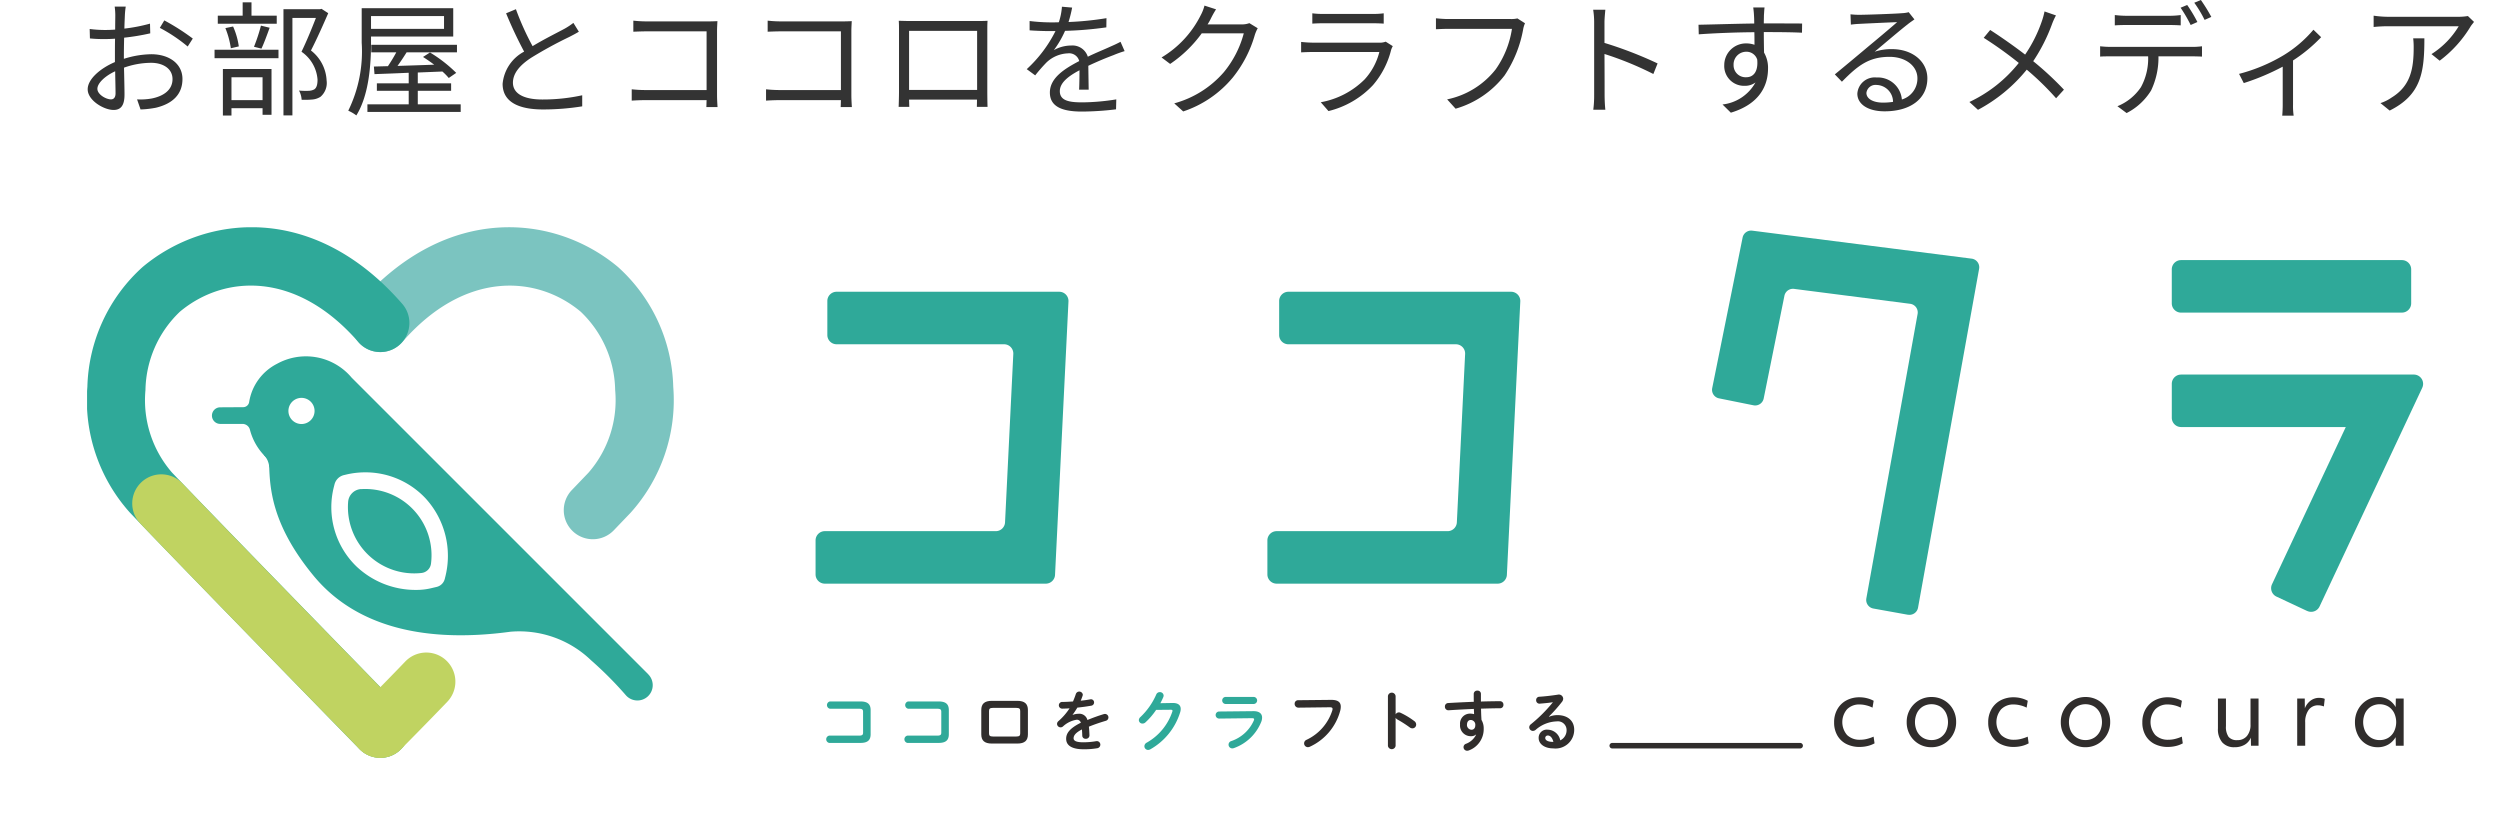 <svg xmlns="http://www.w3.org/2000/svg" xmlns:xlink="http://www.w3.org/1999/xlink" width="201" height="65.52" viewBox="0 0 201 65.52"><defs><clipPath id="a"><rect width="187.817" height="42.66" fill="none"/></clipPath></defs><g transform="translate(-20 -19.48)"><g transform="translate(-235 11.5)"><rect width="201" height="53" transform="translate(255 20.5)" fill="none"/><g transform="translate(262 26.25)"><g clip-path="url(#a)"><path d="M196.325,39.216H178.56a.745.745,0,0,1-.744-.744V35.739a.745.745,0,0,1,.744-.744h13.745a.745.745,0,0,0,.744-.708l.665-13.537a.744.744,0,0,0-.743-.781H179.506a.745.745,0,0,1-.744-.744V16.491a.745.745,0,0,1,.744-.744h17.9a.744.744,0,0,1,.743.781l-1.08,21.98a.745.745,0,0,1-.744.708" transform="translate(-119.244 -10.56)" fill="#2fa999"/><path d="M412.374,31.7l-2.774-.5a.7.7,0,0,1-.566-.814l4.121-22.867a.7.7,0,0,0-.6-.82L403.223,5.5a.7.7,0,0,0-.776.557l-1.666,8.254a.7.7,0,0,1-.826.548l-2.764-.557a.7.7,0,0,1-.549-.826l2.443-12.1a.7.7,0,0,1,.776-.557L417.5,3.069a.7.7,0,0,1,.6.82l-4.91,27.241a.7.7,0,0,1-.814.566" transform="translate(-265.98 -0.544)" fill="#2fa999"/><path d="M306.6,39.216H288.837a.745.745,0,0,1-.744-.744V35.739a.745.745,0,0,1,.744-.744h13.745a.745.745,0,0,0,.744-.708l.665-13.536a.745.745,0,0,0-.744-.781H289.783a.745.745,0,0,1-.744-.744V16.491a.745.745,0,0,1,.744-.744h17.9a.745.745,0,0,1,.744.781l-1.079,21.98a.745.745,0,0,1-.744.708" transform="translate(-193.195 -10.56)" fill="#2fa999"/><path d="M527.341,12.242H509.587a.747.747,0,0,1-.747-.747V8.767a.747.747,0,0,1,.747-.747h17.754a.747.747,0,0,1,.747.747v2.727a.747.747,0,0,1-.747.747" transform="translate(-341.229 -5.378)" fill="#2fa999"/><path d="M519.728,54.963l-2.47-1.158a.747.747,0,0,1-.359-.994l5.931-12.639H509.588a.747.747,0,0,1-.747-.747V36.7a.747.747,0,0,1,.747-.747H528.3a.747.747,0,0,1,.676,1.065L520.721,54.6a.747.747,0,0,1-.993.359" transform="translate(-341.229 -24.108)" fill="#2fa999"/><path d="M428.486,118.723a2.328,2.328,0,0,1-1.093-.243,1.74,1.74,0,0,1-.717-.687,2.062,2.062,0,0,1-.254-1.043,2.1,2.1,0,0,1,.258-1.055,1.823,1.823,0,0,1,.721-.71,2.208,2.208,0,0,1,1.077-.254,2.391,2.391,0,0,1,.592.076,2.273,2.273,0,0,1,.531.205l-.092.553a2.156,2.156,0,0,0-.5-.185,2.214,2.214,0,0,0-.531-.072,1.372,1.372,0,0,0-1.013.383,1.592,1.592,0,0,0,0,2.075,1.439,1.439,0,0,0,1.054.379,2.256,2.256,0,0,0,.512-.06,3.474,3.474,0,0,0,.566-.19l.076.539a2.206,2.206,0,0,1-.557.213,2.727,2.727,0,0,1-.634.076" transform="translate(-285.959 -76.939)" fill="#302d2c"/><path d="M446.125,118.7a1.94,1.94,0,0,1-1.726-.986,2.028,2.028,0,0,1-.262-1.032,1.993,1.993,0,0,1,.266-1.024,2.014,2.014,0,0,1,.717-.725,1.929,1.929,0,0,1,1.005-.269,1.975,1.975,0,0,1,1.021.265,1.917,1.917,0,0,1,.709.721,2.052,2.052,0,0,1,.258,1.031,2.009,2.009,0,0,1-.983,1.75,1.929,1.929,0,0,1-1,.269m0-.576a1.3,1.3,0,0,0,.691-.182,1.276,1.276,0,0,0,.466-.509,1.729,1.729,0,0,0,0-1.5,1.278,1.278,0,0,0-.466-.508,1.394,1.394,0,0,0-1.378,0,1.271,1.271,0,0,0-.47.508,1.738,1.738,0,0,0,0,1.5,1.27,1.27,0,0,0,.47.509,1.3,1.3,0,0,0,.687.182" transform="translate(-297.839 -76.894)" fill="#302d2c"/><path d="M466.1,118.723a2.328,2.328,0,0,1-1.093-.243,1.74,1.74,0,0,1-.717-.687,2.062,2.062,0,0,1-.254-1.043,2.1,2.1,0,0,1,.258-1.055,1.822,1.822,0,0,1,.721-.71,2.208,2.208,0,0,1,1.078-.254,2.391,2.391,0,0,1,.592.076,2.273,2.273,0,0,1,.531.205l-.092.553a2.158,2.158,0,0,0-.5-.185,2.218,2.218,0,0,0-.531-.072,1.372,1.372,0,0,0-1.013.383,1.592,1.592,0,0,0,0,2.075,1.439,1.439,0,0,0,1.054.379,2.255,2.255,0,0,0,.512-.06,3.477,3.477,0,0,0,.566-.19l.076.539a2.206,2.206,0,0,1-.557.213,2.727,2.727,0,0,1-.634.076" transform="translate(-311.184 -76.939)" fill="#302d2c"/><path d="M483.739,118.7a1.941,1.941,0,0,1-1.726-.986,2.032,2.032,0,0,1-.262-1.032,1.995,1.995,0,0,1,.983-1.749,1.927,1.927,0,0,1,1-.269,1.974,1.974,0,0,1,1.021.265,1.92,1.92,0,0,1,.709.721,2.055,2.055,0,0,1,.258,1.031,2.009,2.009,0,0,1-.983,1.75,1.929,1.929,0,0,1-1.005.269m0-.576a1.3,1.3,0,0,0,.691-.182,1.276,1.276,0,0,0,.466-.509,1.729,1.729,0,0,0,0-1.5,1.278,1.278,0,0,0-.466-.508,1.393,1.393,0,0,0-1.378,0,1.269,1.269,0,0,0-.47.508,1.738,1.738,0,0,0,0,1.5,1.267,1.267,0,0,0,.47.509,1.3,1.3,0,0,0,.686.182" transform="translate(-323.063 -76.894)" fill="#302d2c"/><path d="M503.716,118.723a2.328,2.328,0,0,1-1.093-.243,1.74,1.74,0,0,1-.717-.687,2.062,2.062,0,0,1-.254-1.043,2.1,2.1,0,0,1,.258-1.055,1.822,1.822,0,0,1,.721-.71,2.207,2.207,0,0,1,1.077-.254,2.391,2.391,0,0,1,.592.076,2.272,2.272,0,0,1,.531.205l-.092.553a2.159,2.159,0,0,0-.5-.185,2.218,2.218,0,0,0-.531-.072,1.372,1.372,0,0,0-1.013.383,1.592,1.592,0,0,0,0,2.075,1.439,1.439,0,0,0,1.054.379,2.255,2.255,0,0,0,.512-.06,3.476,3.476,0,0,0,.566-.19l.076.539a2.2,2.2,0,0,1-.557.213,2.727,2.727,0,0,1-.634.076" transform="translate(-336.408 -76.939)" fill="#302d2c"/><path d="M521.439,118.946a1.251,1.251,0,0,1-.99-.391,1.637,1.637,0,0,1-.345-1.119v-2.405h.645v2.223a1.379,1.379,0,0,0,.212.861.851.851,0,0,0,.7.262.963.963,0,0,0,.778-.337,1.373,1.373,0,0,0,.284-.914v-2.094h.646v3.794h-.607l-.015-.652a1.15,1.15,0,0,1-.493.572,1.568,1.568,0,0,1-.812.2" transform="translate(-348.782 -77.14)" fill="#302d2c"/><path d="M539.451,118.716v-3.794h.607l.008.789a1.388,1.388,0,0,1,.463-.619,1.131,1.131,0,0,1,.69-.224,1.5,1.5,0,0,1,.246.023.629.629,0,0,1,.2.061l-.069.607a1.372,1.372,0,0,0-.219-.064,1.082,1.082,0,0,0-.236-.027.916.916,0,0,0-.766.365,1.632,1.632,0,0,0-.281,1.017v1.867Z" transform="translate(-361.756 -77.031)" fill="#302d2c"/><path d="M555.37,118.7a1.731,1.731,0,0,1-.937-.258,1.779,1.779,0,0,1-.649-.716,2.26,2.26,0,0,1-.235-1.044,2.073,2.073,0,0,1,.254-1.02,1.973,1.973,0,0,1,.687-.729,1.779,1.779,0,0,1,.957-.269,1.537,1.537,0,0,1,.792.212,1.59,1.59,0,0,1,.58.6l.016-.69h.63v3.794h-.63l-.016-.69a1.623,1.623,0,0,1-.6.6,1.687,1.687,0,0,1-.85.212m.167-.576a1.3,1.3,0,0,0,.691-.182,1.277,1.277,0,0,0,.466-.509,1.729,1.729,0,0,0,0-1.5,1.279,1.279,0,0,0-.466-.508,1.394,1.394,0,0,0-1.378,0,1.269,1.269,0,0,0-.47.508,1.738,1.738,0,0,0,0,1.5,1.268,1.268,0,0,0,.47.509,1.3,1.3,0,0,0,.687.182" transform="translate(-371.21 -76.894)" fill="#302d2c"/><path d="M183.319,116.574c0-.194-.079-.246-.336-.246h-2.328a.3.3,0,0,1,0-.587H183.1c.6,0,.828.231.828.7v1.935c0,.472-.231.7-.828.7h-2.506a.3.3,0,0,1,0-.587h2.391c.257,0,.336-.053.336-.246Z" transform="translate(-120.929 -77.615)" fill="#2fa999"/><path d="M202.413,116.574c0-.194-.079-.246-.336-.246h-2.328a.3.3,0,0,1,0-.587h2.443c.6,0,.828.231.828.7v1.935c0,.472-.231.7-.828.7h-2.506a.3.3,0,0,1,0-.587h2.391c.257,0,.336-.053.336-.246Z" transform="translate(-133.734 -77.615)" fill="#2fa999"/><path d="M219.116,119.031c-.6,0-.854-.247-.854-.74v-1.956c0-.492.252-.739.854-.739h2.04c.6,0,.855.247.855.739v1.956c0,.493-.252.74-.855.74Zm1.961-.567c.241,0,.315-.068.315-.246v-1.809c0-.178-.073-.246-.315-.246H219.2c-.241,0-.315.068-.315.246v1.809c0,.179.073.246.315.246Z" transform="translate(-146.367 -77.519)" fill="#302d2c"/><path d="M238.009,115.2a1.265,1.265,0,0,1,.451-.089.67.67,0,0,1,.734.5,13.834,13.834,0,0,1,1.311-.472.377.377,0,0,1,.105-.016.28.28,0,0,1,.063.551c-.456.136-.923.293-1.363.472.027.194.037.425.047.7a.274.274,0,0,1-.3.273.256.256,0,0,1-.278-.241c-.005-.2-.015-.367-.026-.509-.545.278-.671.514-.671.709s.189.325.792.325a6.158,6.158,0,0,0,1.017-.089.281.281,0,0,1,.341.283.29.29,0,0,1-.262.284,6.184,6.184,0,0,1-1.075.083c-.991,0-1.411-.33-1.411-.844,0-.42.246-.824,1.18-1.29a.321.321,0,0,0-.367-.236,2.076,2.076,0,0,0-1.075.54.311.311,0,0,1-.188.068.288.288,0,0,1-.283-.278.306.306,0,0,1,.121-.231,4.94,4.94,0,0,0,.886-1.022c-.2.016-.393.021-.567.026a.271.271,0,1,1,0-.54c.246,0,.54-.017.844-.037.089-.21.168-.414.231-.608a.289.289,0,0,1,.556.053.2.2,0,0,1-.011.078,4.274,4.274,0,0,1-.157.415c.272-.026.535-.064.76-.106a.249.249,0,0,1,.315.247.262.262,0,0,1-.231.262c-.33.058-.724.115-1.112.152-.131.215-.262.414-.388.582Z" transform="translate(-158.765 -75.992)" fill="#302d2c"/><path d="M259.431,114.328c.435-.006.655.167.655.482a.935.935,0,0,1-.047.278,5.175,5.175,0,0,1-2.4,2.968.394.394,0,0,1-.173.047.3.3,0,0,1-.3-.3.337.337,0,0,1,.184-.284,4.489,4.489,0,0,0,2.06-2.49.215.215,0,0,0,.016-.073c0-.058-.042-.084-.142-.084l-1.174.011a5.533,5.533,0,0,1-.855,1,.346.346,0,0,1-.241.1.287.287,0,0,1-.294-.278.357.357,0,0,1,.131-.251,5.519,5.519,0,0,0,1.264-1.8.31.31,0,0,1,.289-.2.294.294,0,0,1,.309.278.367.367,0,0,1-.026.121c-.069.162-.147.325-.236.492Z" transform="translate(-172.157 -76.078)" fill="#2fa999"/><path d="M278.5,115.785c.483-.006.708.2.708.518a.944.944,0,0,1-.052.3,3.7,3.7,0,0,1-2.208,2.15.419.419,0,0,1-.131.026.3.3,0,0,1-.089-.588,3.051,3.051,0,0,0,1.814-1.652.333.333,0,0,0,.026-.1c0-.063-.053-.089-.168-.089l-2.653.031a.284.284,0,0,1-.011-.567Zm.042-1.144a.284.284,0,0,1,0,.567h-2.286a.285.285,0,0,1,0-.567Z" transform="translate(-184.736 -76.878)" fill="#2fa999"/><path d="M297.669,115.357c.551,0,.766.195.766.546a1.276,1.276,0,0,1-.037.3,4.44,4.44,0,0,1-2.438,2.916.38.38,0,0,1-.173.042.306.306,0,0,1-.3-.309.312.312,0,0,1,.184-.278,3.912,3.912,0,0,0,2.087-2.381.41.41,0,0,0,.016-.105c0-.1-.069-.136-.22-.136l-2.527.031a.3.3,0,0,1-.3-.309.275.275,0,0,1,.278-.289Z" transform="translate(-197.637 -77.358)" fill="#302d2c"/><path d="M318.139,115.34a.3.3,0,0,1,.257-.162.312.312,0,0,1,.136.032,6.138,6.138,0,0,1,1.111.671.337.337,0,0,1,.147.272.3.3,0,0,1-.3.309.354.354,0,0,1-.22-.078,9.286,9.286,0,0,0-.981-.629.373.373,0,0,1-.152-.147v2.26a.312.312,0,0,1-.618,0v-4a.311.311,0,0,1,.618,0Z" transform="translate(-212.93 -76.173)" fill="#302d2c"/><path d="M333.918,116.643a.58.58,0,0,1-.387.131.863.863,0,0,1-.891-.944.8.8,0,0,1,.812-.871,1.228,1.228,0,0,1,.315.042c0-.142-.011-.278-.016-.42-.708.031-1.421.068-2.034.11a.282.282,0,0,1-.294-.3.271.271,0,0,1,.268-.283c.618-.037,1.336-.073,2.055-.1-.006-.189-.006-.4-.006-.64a.269.269,0,0,1,.294-.257.259.259,0,0,1,.284.252v.624c.545-.015,1.069-.026,1.536-.026a.268.268,0,0,1,.273.289.261.261,0,0,1-.252.278c-.467,0-1,.016-1.548.031.006.3.016.6.037.907a1.335,1.335,0,0,1,.178.7,1.821,1.821,0,0,1-1.18,1.746.392.392,0,0,1-.141.031.287.287,0,0,1-.095-.562,1.483,1.483,0,0,0,.808-.734Zm-.723-.8a.39.39,0,0,0,.362.414c.178,0,.309-.126.309-.367a.38.38,0,0,0-.367-.42c-.178,0-.3.142-.3.373" transform="translate(-222.252 -75.854)" fill="#302d2c"/><path d="M353.608,115.861a1.822,1.822,0,0,1,.666-.131c.818,0,1.353.446,1.353,1.175a1.5,1.5,0,0,1-1.684,1.5c-.718,0-1.174-.367-1.174-.833a.653.653,0,0,1,.729-.671,1.049,1.049,0,0,1,1.007.86.9.9,0,0,0,.509-.855.7.7,0,0,0-.8-.671,2.685,2.685,0,0,0-1.689.682.362.362,0,0,1-.22.084.3.3,0,0,1-.293-.289.309.309,0,0,1,.131-.246,11.82,11.82,0,0,0,1.773-1.772c-.294.047-.651.083-1.065.116a.268.268,0,0,1-.284-.284.261.261,0,0,1,.257-.273c.425-.025.98-.089,1.484-.167a.349.349,0,0,1,.434.325.416.416,0,0,1-.094.247,11.552,11.552,0,0,1-1.054,1.185Zm-.12,1.511a.192.192,0,0,0-.189.2c0,.173.2.309.613.309h.042c-.089-.335-.247-.514-.467-.514" transform="translate(-236.061 -76.505)" fill="#302d2c"/><path d="M386.924,126.317H371.817a.222.222,0,0,1,0-.444h15.107a.222.222,0,0,1,0,.444" transform="translate(-249.192 -84.411)" fill="#302d2c"/><path d="M82.322,24.431h0a2.339,2.339,0,0,1-.066-3.3c.448-.467.926-.965,1.341-1.4a8.869,8.869,0,0,0,2.142-6.64,8.9,8.9,0,0,0-2.771-6.3c-3.52-2.947-9.321-3.335-14.346,2.443a2.34,2.34,0,0,1-3.453.085,2.4,2.4,0,0,1-.016-3.224C72.21-1.959,80.884-1.057,85.971,3.2a13.434,13.434,0,0,1,4.438,9.625,13.537,13.537,0,0,1-3.43,10.132c-.417.437-.9.938-1.349,1.408a2.339,2.339,0,0,1-3.31.065" transform="translate(-43.28 0)" fill="#7bc4c0"/><path d="M23.577,42.66a2.331,2.331,0,0,1-1.674-.705c-.142-.146-14.285-14.634-18.449-19A13.542,13.542,0,0,1,.025,12.824,13.434,13.434,0,0,1,4.463,3.2c5.1-4.271,13.812-5.167,20.879,2.961a2.339,2.339,0,1,1-3.53,3.07C16.788,3.454,10.986,3.842,7.466,6.789a8.9,8.9,0,0,0-2.771,6.3,8.875,8.875,0,0,0,2.142,6.643c4.146,4.343,18.271,18.813,18.413,18.958a2.339,2.339,0,0,1-1.674,3.973" transform="translate(0 0)" fill="#2fa999"/><path d="M30.972,83.1a2.332,2.332,0,0,1-1.673-.7c-.134-.138-13.46-13.773-17.625-18.136a2.339,2.339,0,1,1,3.384-3.23c4.145,4.343,17.452,17.958,17.586,18.1A2.339,2.339,0,0,1,30.972,83.1" transform="translate(-7.395 -40.443)" fill="#c0d361"/><path d="M66.813,112.275a2.339,2.339,0,0,1-1.663-3.984c.022-.023,2.262-2.289,3.67-3.759a2.339,2.339,0,0,1,3.379,3.236c-1.434,1.5-3.7,3.79-3.724,3.813a2.331,2.331,0,0,1-1.663.694" transform="translate(-43.236 -69.616)" fill="#c0d361"/><path d="M65.565,57.094,41.727,33.257a4.8,4.8,0,0,0-6-1.119,4.19,4.19,0,0,0-2.246,3.089.488.488,0,0,1-.484.4l-1.839.011a.667.667,0,1,0,0,1.334h1.785a.62.62,0,0,1,.6.46,4.7,4.7,0,0,0,1.534,2.435h0c.067,1.924,0,4.976,3.608,9.341C41.781,52.945,47,54.7,54.5,53.68a8.325,8.325,0,0,1,6.467,2.292,29.422,29.422,0,0,1,2.8,2.811,1.232,1.232,0,1,0,1.791-1.689M37.691,36.981a1.051,1.051,0,1,1,1.051-1.051,1.051,1.051,0,0,1-1.051,1.051M49.233,49.346l-.023.091a.881.881,0,0,1-.652.641l-.454.107a5.029,5.029,0,0,1-1.155.134,6.912,6.912,0,0,1-4.79-1.841A6.622,6.622,0,0,1,40.3,42.015l.046-.182a1.026,1.026,0,0,1,.759-.746l.182-.043a6.7,6.7,0,0,1,1.532-.178A6.616,6.616,0,0,1,47.65,42.94a6.851,6.851,0,0,1,1.582,6.405" transform="translate(-20.451 -21.16)" fill="#2fa999"/><path d="M64.732,63.885A1.115,1.115,0,0,0,63.7,64.9a5.329,5.329,0,0,0,5.9,5.731.865.865,0,0,0,.761-.748,5.329,5.329,0,0,0-5.631-5.993" transform="translate(-42.709 -42.834)" fill="#2fa999"/><path d="M43.077,55.5a1.644,1.644,0,0,1,.319.458,1.813,1.813,0,0,1,.148.615l.272-.7-.383-.372Z" transform="translate(-28.887 -37.218)" fill="#2fa999"/></g></g></g><path d="M4.11-7.99H3.22a5.273,5.273,0,0,1,.05.71c0,.18-.01.62-.01,1.14-.28.02-.54.03-.77.03a9.253,9.253,0,0,1-1.28-.08l.02.76a10.985,10.985,0,0,0,1.28.05c.21,0,.46-.01.74-.03-.01.44-.01.91-.01,1.31v.57c-1.15.49-2.19,1.36-2.19,2.19C1.05-.45,2.35.32,3.13.32c.54,0,.88-.3.88-1.23,0-.43-.02-1.32-.04-2.17a6.551,6.551,0,0,1,2.18-.39c.95,0,1.72.46,1.72,1.31,0,.92-.8,1.39-1.68,1.56a5.114,5.114,0,0,1-1.17.07L5.3.28A7.583,7.583,0,0,0,6.54.14C7.91-.19,8.67-.96,8.67-2.17S7.62-4.16,6.16-4.16a7.563,7.563,0,0,0-2.2.37v-.35c0-.4.01-.88.02-1.35a18.358,18.358,0,0,0,2.1-.35l-.02-.78A13.449,13.449,0,0,1,4-6.22c.01-.45.03-.84.04-1.08A6.415,6.415,0,0,1,4.11-7.99Zm3.1,1.11-.36.6a12.685,12.685,0,0,1,2.24,1.5l.41-.64A18.177,18.177,0,0,0,7.21-6.88ZM1.83-1.38c0-.45.61-1.03,1.43-1.41.01.73.03,1.41.03,1.77,0,.33-.14.49-.37.49C2.53-.53,1.83-.92,1.83-1.38ZM16.25-7.26H14.22V-8.33h-.71v1.07h-2v.65h4.74ZM15.02-4.61c.21-.44.45-1.1.66-1.68l-.7-.17a13.531,13.531,0,0,1-.56,1.7ZM13.2-4.79a5.922,5.922,0,0,0-.46-1.6l-.62.13a6.913,6.913,0,0,1,.44,1.62Zm1.91,2.48V-.47h-2.5V-2.31ZM11.92.77h.69V.18h2.5V.71h.72V-2.97H11.92Zm-.67-4.61h5.14v-.68H11.25Zm8.6-3.97-.12.03H16.79V.76h.72V-7.08H19.4c-.31.8-.75,1.88-1.16,2.72a2.976,2.976,0,0,1,1.29,2.24c0,.36-.06.66-.27.79a1.013,1.013,0,0,1-.43.11,5.514,5.514,0,0,1-.79-.02,1.728,1.728,0,0,1,.21.74,6.171,6.171,0,0,0,.87-.02,1.433,1.433,0,0,0,.65-.22,1.461,1.461,0,0,0,.49-1.3A3.233,3.233,0,0,0,19-4.46c.47-.91.98-2.06,1.39-3Zm9.85.58V-6.2H23.83V-7.23ZM23.83-5.58h6.61V-7.86H23.08v2.77A10.824,10.824,0,0,1,22,.38a3.171,3.171,0,0,1,.65.38c1.03-1.66,1.18-4.14,1.18-5.85ZM27.59-.13V-1.22h2.68v-.6H27.59v-.87l1.98-.08a4.9,4.9,0,0,1,.51.52l.6-.41A11.039,11.039,0,0,0,28.57-4.3l-.56.36c.29.18.6.4.9.62-1.02.04-2.04.07-2.95.1.24-.33.5-.72.73-1.09h4.05v-.61H23.85v.61h2.01c-.2.38-.45.78-.67,1.11l-1.13.03.05.61c.76-.03,1.71-.06,2.75-.11v.85H24.3v.6h2.56V-.13H23.54V.48h7.5V-.13Zm7.89-7.65-.79.33a33.513,33.513,0,0,0,1.45,3.08,3.269,3.269,0,0,0-1.73,2.59c0,1.5,1.36,2.06,3.24,2.06A19.686,19.686,0,0,0,40.81.03V-.86a14.879,14.879,0,0,1-3.2.34c-1.58,0-2.37-.52-2.37-1.35,0-.76.56-1.42,1.49-2.02a33.221,33.221,0,0,1,3.04-1.66c.29-.15.54-.28.77-.42l-.44-.71a5.462,5.462,0,0,1-.71.47c-.55.3-1.63.83-2.57,1.4A21.535,21.535,0,0,1,35.48-7.78Zm9.44.92v.89c.23-.01.73-.03,1.1-.03h4.79v4.72H45.9a10.559,10.559,0,0,1-1.11-.06v.91c.27-.02.72-.04,1.13-.04h4.89c-.01.24-.01.45-.02.56h.9c-.01-.16-.04-.61-.04-.97V-6.04c0-.24.02-.55.03-.78-.2.01-.5.02-.74.02H46.01A10.091,10.091,0,0,1,44.92-6.86Zm10.8,0v.89c.23-.01.73-.03,1.1-.03h4.79v4.72H56.7a10.559,10.559,0,0,1-1.11-.06v.91c.27-.02.72-.04,1.13-.04h4.89c-.01.24-.01.45-.02.56h.9c-.01-.16-.04-.61-.04-.97V-6.04c0-.24.02-.55.03-.78-.2.01-.5.02-.74.02H56.81A10.091,10.091,0,0,1,55.72-6.86Zm10.54.01c.02.24.02.55.02.78v4.92c0,.35-.02,1.09-.03,1.22h.86c-.01-.08-.01-.32-.02-.58h5.46c0,.27-.01.51-.01.58h.86c-.01-.11-.02-.89-.02-1.21V-6.07c0-.25,0-.53.02-.78-.3.02-.66.02-.88.02H67.15C66.92-6.83,66.65-6.84,66.26-6.85Zm.83.81h5.47v4.75H67.09ZM80.2-7.91l-.82-.07a5.123,5.123,0,0,1-.25,1.25c-.22.01-.45.01-.66.01a14.636,14.636,0,0,1-1.69-.11v.75c.55.04,1.21.06,1.64.06h.44a10.549,10.549,0,0,1-2.31,3.06l.68.5a13.211,13.211,0,0,1,.91-1.04,2.633,2.633,0,0,1,1.72-.73.835.835,0,0,1,.91.62C79.6-3,78.41-2.26,78.41-1.08,78.41.14,79.56.45,80.99.45A23.491,23.491,0,0,0,83.73.27l.02-.8a17.807,17.807,0,0,1-2.73.24c-1.03,0-1.81-.12-1.81-.9,0-.66.65-1.19,1.58-1.68,0,.53-.01,1.18-.03,1.56h.77c-.01-.49-.02-1.34-.03-1.92.76-.36,1.47-.65,2.03-.86a8.707,8.707,0,0,1,.89-.32l-.33-.75c-.28.15-.52.26-.82.39-.52.24-1.13.48-1.81.81a1.291,1.291,0,0,0-1.34-.9,2.863,2.863,0,0,0-1.39.37,7.939,7.939,0,0,0,.9-1.55,28.925,28.925,0,0,0,3.32-.28l.01-.74a24.594,24.594,0,0,1-3.05.31A10.208,10.208,0,0,0,80.2-7.91Zm11.57.14-.93-.3a3.424,3.424,0,0,1-.31.79A8.243,8.243,0,0,1,87.39-3.9l.69.52a10.138,10.138,0,0,0,2.54-2.46H94a8.221,8.221,0,0,1-1.6,3.12A8.09,8.09,0,0,1,88.41-.21l.72.65a8.768,8.768,0,0,0,3.98-2.72,9.7,9.7,0,0,0,1.78-3.44,3.142,3.142,0,0,1,.23-.53l-.67-.41a1.674,1.674,0,0,1-.65.1H91.09a4.5,4.5,0,0,0,.24-.42A7.56,7.56,0,0,1,91.77-7.77Zm7.74.32v.83c.27-.02.59-.03.9-.03h3.92c.34,0,.68.01.92.03v-.83a6.229,6.229,0,0,1-.91.05h-3.93A6.253,6.253,0,0,1,99.51-7.45Zm6.47,2.64-.57-.36a1.329,1.329,0,0,1-.55.08H99.59a9.451,9.451,0,0,1-.98-.06v.84c.36-.02.74-.03.98-.03h5.31a5.112,5.112,0,0,1-1.19,2.21A6.664,6.664,0,0,1,100.19-.3l.62.71a7.241,7.241,0,0,0,3.58-2.09,6.887,6.887,0,0,0,1.46-2.84A1.749,1.749,0,0,1,105.98-4.81Zm10.63-1.84L116-7.04a2.053,2.053,0,0,1-.53.05h-5.02c-.33,0-.72-.03-1-.06v.88c.26-.01.6-.03,1-.03h5.11a7.608,7.608,0,0,1-1.31,3.26,6.673,6.673,0,0,1-3.9,2.41l.68.75a7.643,7.643,0,0,0,3.94-2.68,9.769,9.769,0,0,0,1.49-3.69A2.109,2.109,0,0,1,116.61-6.65Zm5.56,5.77A8.812,8.812,0,0,1,122.1.3h.97c-.04-.33-.06-.87-.06-1.18,0-.29,0-1.8-.01-3.3a26.217,26.217,0,0,1,3.93,1.61l.34-.85A31.962,31.962,0,0,0,123-5.07V-6.7c0-.3.04-.73.07-1.04h-.98a6.312,6.312,0,0,1,.08,1.04Zm13.7-7.04h-.91c.01.08.05.37.06.63.01.14.02.38.02.66-1.49.02-3.37.08-4.48.1l.02.77c1.25-.09,2.95-.16,4.47-.17.01.35.01.71.01,1.01a2,2,0,0,0-.67-.11,1.745,1.745,0,0,0-1.76,1.74,1.592,1.592,0,0,0,1.64,1.67,1.409,1.409,0,0,0,.87-.27,3.468,3.468,0,0,1-2.65,1.77l.67.66c2.33-.7,2.99-2.2,2.99-3.55a2.43,2.43,0,0,0-.32-1.28c-.01-.46-.02-1.08-.02-1.65h.14c1.46,0,2.37.02,2.93.05l.01-.74c-.48,0-1.71-.01-2.93-.01h-.15c0-.27.01-.5.01-.65C135.83-7.42,135.85-7.81,135.87-7.92ZM133.38-3.3a1.019,1.019,0,0,1,1.01-1.06.9.9,0,0,1,.89.63c.09.95-.29,1.42-.88,1.42A.963.963,0,0,1,133.38-3.3Zm10.68,2.25a.731.731,0,0,1,.8-.64A1.363,1.363,0,0,1,146.2-.33a5.134,5.134,0,0,1-.81.06C144.61-.27,144.06-.57,144.06-1.05Zm-1.28-6.32.03.83c.21-.03.44-.05.66-.06.53-.03,2.53-.12,3.06-.14-.51.45-1.76,1.5-2.32,1.96-.58.49-1.86,1.56-2.69,2.24l.57.59c1.27-1.29,2.16-2,3.83-2,1.3,0,2.24.74,2.24,1.72a1.756,1.756,0,0,1-1.25,1.71,1.936,1.936,0,0,0-2.04-1.77,1.4,1.4,0,0,0-1.54,1.3c0,.83.83,1.42,2.19,1.42,2.12,0,3.44-1.04,3.44-2.65,0-1.35-1.19-2.35-2.85-2.35a4.231,4.231,0,0,0-1.39.21c.78-.65,2.14-1.81,2.64-2.19.18-.15.38-.28.56-.41l-.46-.58a2.358,2.358,0,0,1-.54.08c-.53.05-2.91.13-3.43.13A5.962,5.962,0,0,1,142.78-7.37Zm16.52.09-.92-.32a5.734,5.734,0,0,1-.2.74,11.187,11.187,0,0,1-1.36,2.73c-.79-.61-1.95-1.43-2.81-1.98l-.52.63a31.285,31.285,0,0,1,2.82,2.02,11.1,11.1,0,0,1-3.97,3.14l.69.63a12.74,12.74,0,0,0,3.92-3.23,22.3,22.3,0,0,1,2.36,2.3l.63-.69a25.027,25.027,0,0,0-2.47-2.29,13.93,13.93,0,0,0,1.5-2.95A5.4,5.4,0,0,1,159.3-7.28Zm4.73-.03v.83c.26-.02.59-.03.92-.03h3.45c.29,0,.64.01.93.03v-.83a7.26,7.26,0,0,1-.93.06h-3.46A8.69,8.69,0,0,1,164.03-7.31ZM162.85-4.8v.83c.27-.02.56-.02.86-.02h3a4.793,4.793,0,0,1-.58,2.48A4.14,4.14,0,0,1,164.24.02l.74.55a4.929,4.929,0,0,0,1.97-1.82,6.128,6.128,0,0,0,.59-2.74h2.72c.24,0,.56.01.78.02V-4.8a5.361,5.361,0,0,1-.78.05h-6.55A7.663,7.663,0,0,1,162.85-4.8Zm7-3.32-.53.22a11.431,11.431,0,0,1,.81,1.39l.54-.24A11.539,11.539,0,0,0,169.85-8.12Zm1.1-.4-.53.22a9.525,9.525,0,0,1,.83,1.38l.54-.24A13.148,13.148,0,0,0,170.95-8.52Zm3.07,5.94.38.74a18.77,18.77,0,0,0,3.13-1.32V-.1c0,.31-.02.72-.04.88h.92a5.27,5.27,0,0,1-.05-.88V-3.66a12.39,12.39,0,0,0,2.26-1.87l-.62-.6a9.882,9.882,0,0,1-2.38,2.04A13.63,13.63,0,0,1,174.02-2.58Zm18.89-4.18-.49-.47a4.939,4.939,0,0,1-.7.06h-5.74a8.486,8.486,0,0,1-1.14-.09v.91a11.174,11.174,0,0,1,1.14-.06h5.7a6.793,6.793,0,0,1-2.19,2.24l.66.53a9.641,9.641,0,0,0,2.49-2.76C192.71-6.51,192.84-6.66,192.91-6.76Zm-3.99,1.32h-.9a6.012,6.012,0,0,1,.04.72c0,1.67-.22,3.09-1.77,4.04a3.444,3.444,0,0,1-.9.45l.74.6C188.68-.9,188.92-2.73,188.92-5.44Z" transform="translate(26 28)" fill="#333"/></g></svg>
